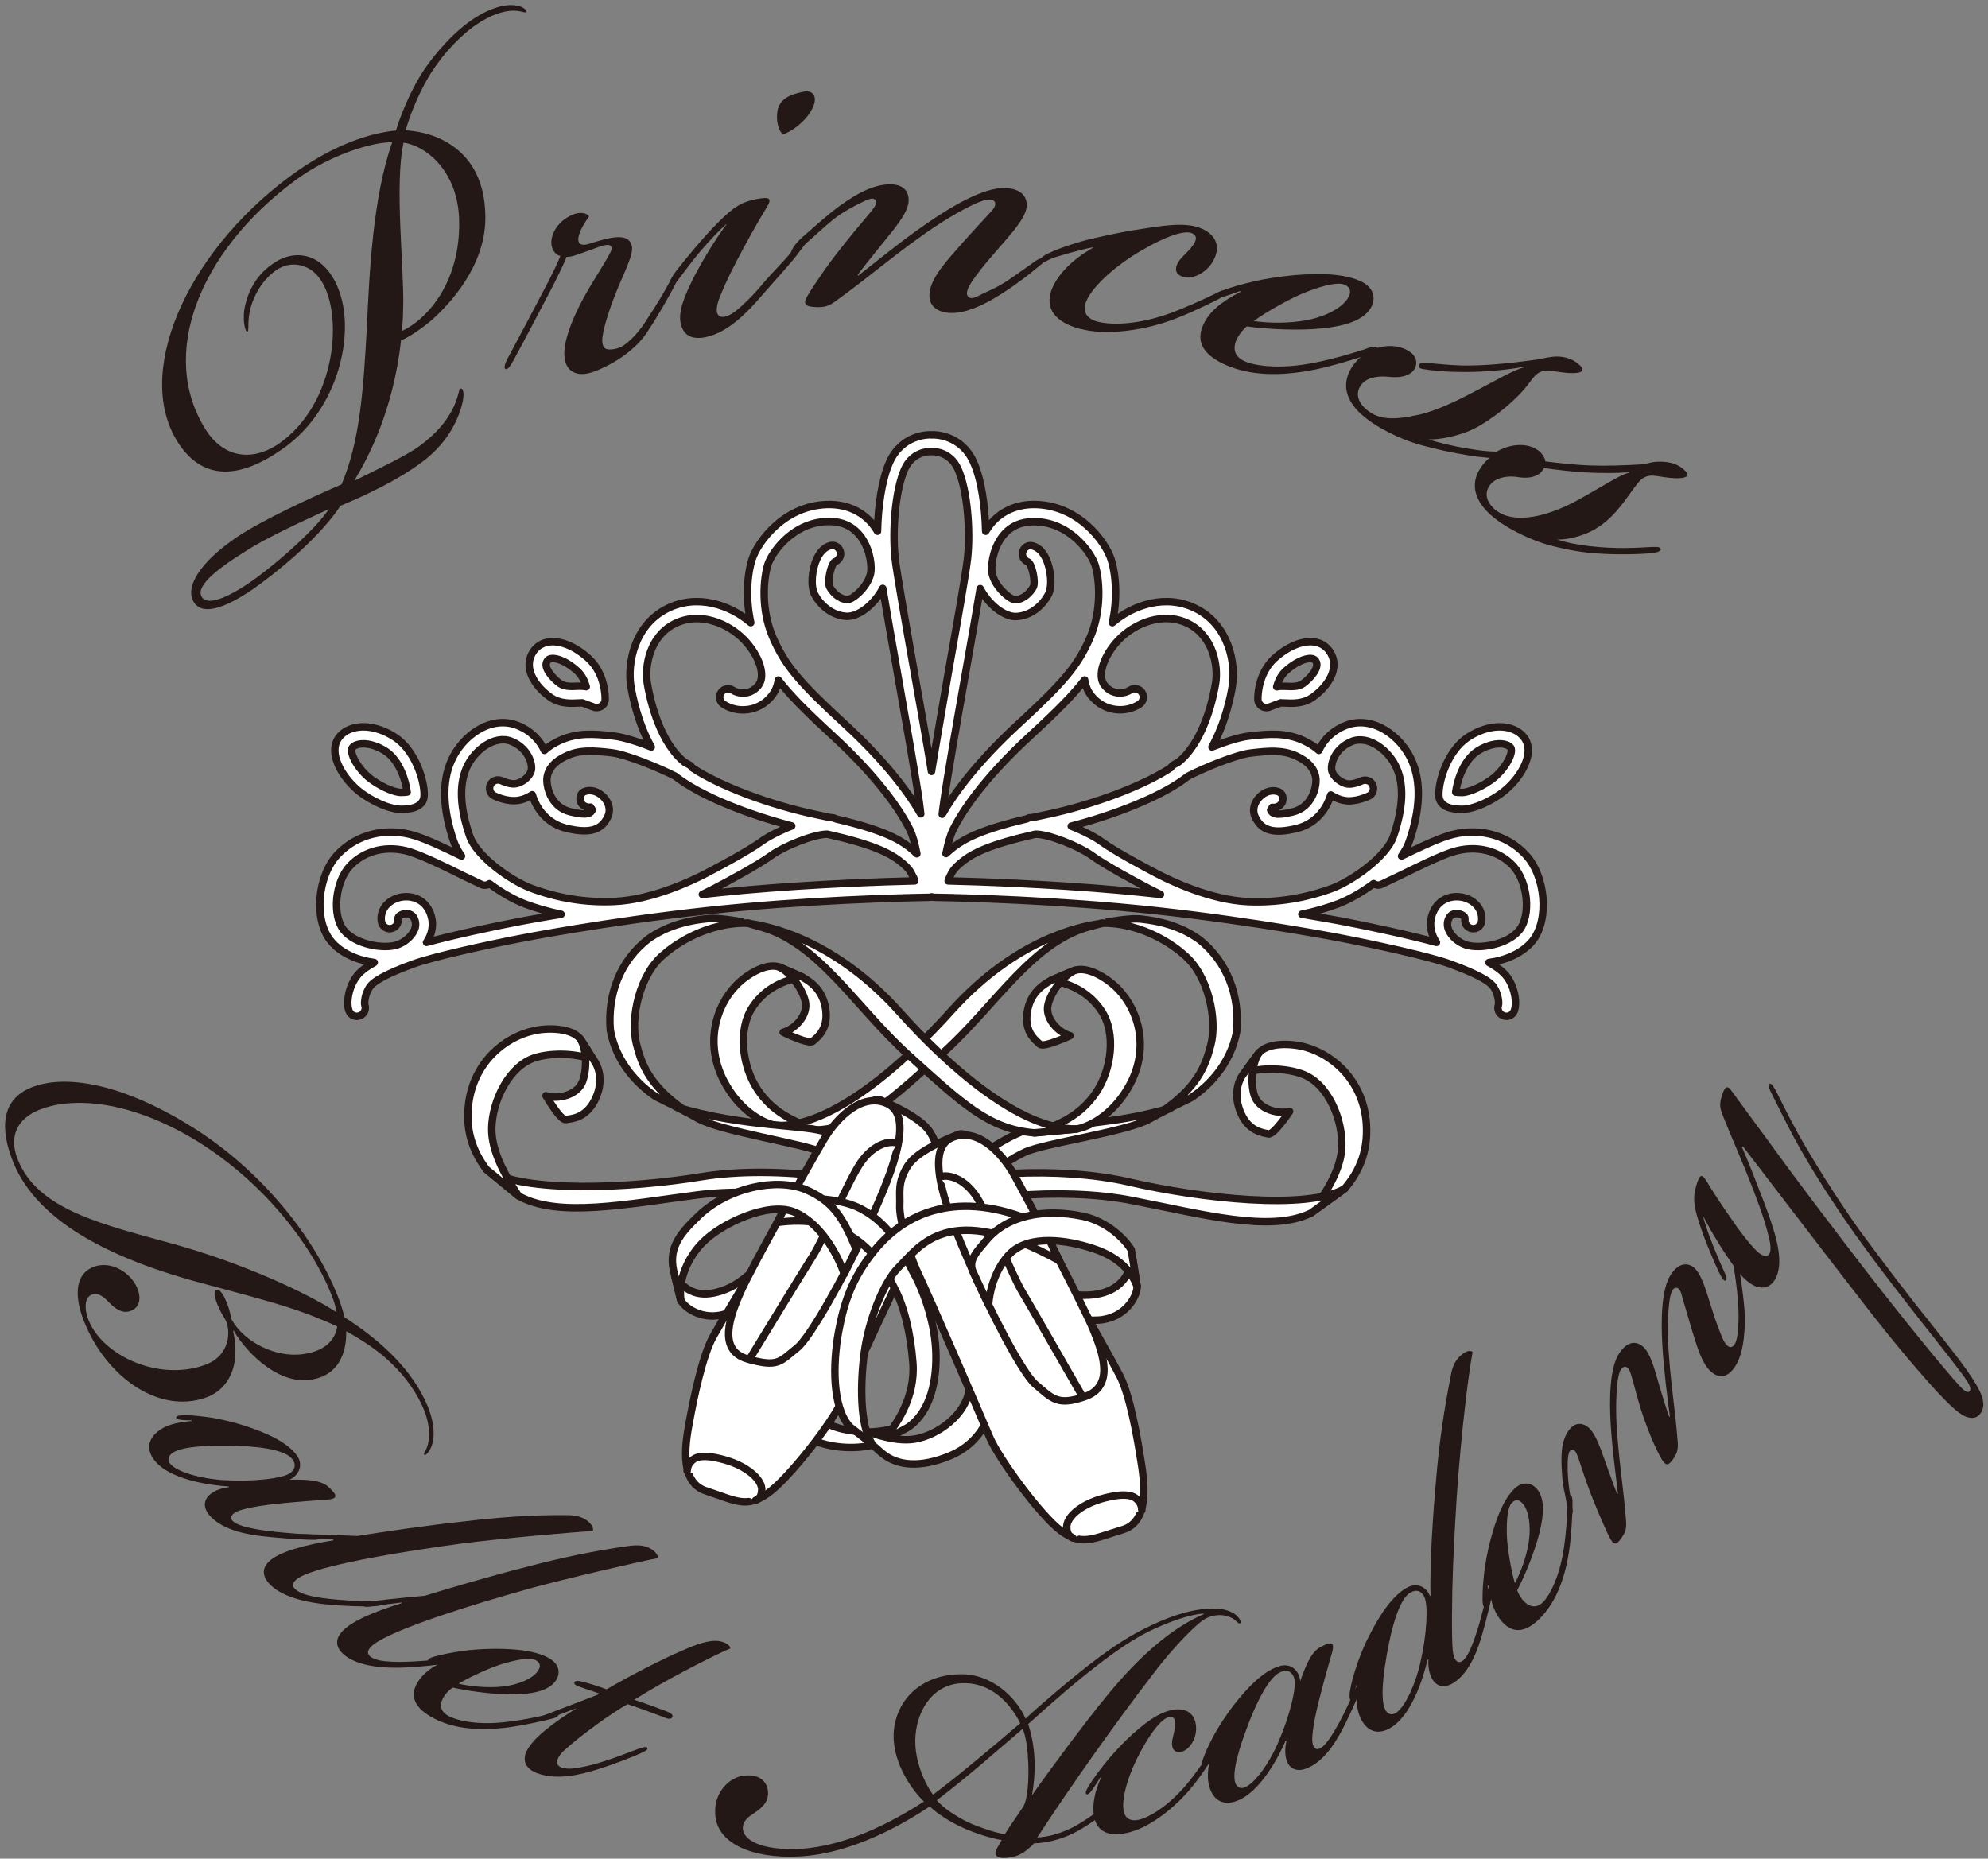 <?xml version="1.0" encoding="utf-8"?>
<!-- Generator: Adobe Illustrator 25.0.0, SVG Export Plug-In . SVG Version: 6.00 Build 0)  -->
<svg version="1.1" id="レイヤー_1" xmlns="http://www.w3.org/2000/svg" xmlns:xlink="http://www.w3.org/1999/xlink" x="0px"
	 y="0px" viewBox="0 0 200 187" style="enable-background:new 0 0 200 187;" xml:space="preserve">
<rect x="0" y="0" width="200" height="187" fill="#808080" stroke="none"/>
<style type="text/css">
	.st0{fill:#231815;}
	.st1{fill:#FFFFFF;stroke:#231815;stroke-width:0.75;stroke-linecap:round;stroke-linejoin:round;}
</style>
<g>
	<path class="st0" d="M27.8,27.17c-1.66,1.15-2.47,3.08-2.69,4.23c-0.23,1.25-0.02,1.91-0.24,1.98c-0.16,0.02-0.44-0.84-0.31-2.1
		c0.17-1.11,0.75-3.33,2.97-4.8c1.72-1.19,4.04-1.2,5.62,0.94c3.17,4.28,1.44,13.54-4.8,17.8c-4.13,2.89-7.77,3.18-10.27-0.44
		c-4.78-6.93,0.53-19.21,11.05-27.01c4.45-3.3,8.21-4.4,10.71-4.64c0.43-1.48,1.37-3.71,2.33-5.32c0.9-1.55,2.8-3.95,4.93-5.54
		c1.85-1.37,3.97-2.14,5.38-1.57c0.28,0.14,0.52,0.33,0.39,0.52c-0.12,0.08-0.2-0.04-0.61-0.09c-1.25-0.24-2.98,0.33-4.72,1.62
		c-1.73,1.29-3.47,3.29-4.59,5.28c-1.05,1.85-1.8,3.85-2.14,5.08c3.46,0.21,7.84,2.24,8.01,8.39c0.22,5.13-3.62,9.14-5.45,10.76
		c-0.94,0.79-2.37,1.77-3.02,1.97c-0.78,7.04-3.28,11.76-4.65,14.03l0.05,0.06c1.83-0.91,5.15-2.47,6.48-3.46
		c1.67-1.25,3.07-2.74,3.74-4.75c0.27-0.83,0.21-1.05,0.41-1.01c0.16-0.04,0.36,0.36,0.17,1.31c-0.48,2.14-1.78,4.36-4.09,6.08
		c-2.54,1.89-5.74,3.37-8.21,4.4c-1.72,2.62-4.99,5.58-8,7.81c-2.08,1.55-5.47,3.62-6.67,2c-1.12-1.51,0.51-4.14,4.28-6.68
		c2.57-1.72,7.65-4.06,10.5-5.28c1.82-4.31,2.19-9.24,2.55-15.88c0.25-5.47,0.61-13.08,2.55-18.55c-1.9-0.03-6.2,1.19-9.83,3.89
		c-9.53,7.08-13.75,17.46-8.91,25.07c1.54,2.43,4.23,3.4,7.25,1.43c5.95-4.05,6.66-13.37,4.17-16.71
		C31.08,26.53,29.23,26.2,27.8,27.17z M24.63,55.51c-3,1.86-5.05,3.57-4.29,4.61c0.82,1.1,3.94-0.85,5.49-2.01
		c2.95-2.19,6.12-5.16,7.25-6.89C30.76,52.3,26.79,54.08,24.63,55.51z M42.6,31.78c2.46-2.36,3.7-5.89,3.59-9.66
		c-0.12-4.75-3.17-7.41-5.59-7.77c-0.94,4.28,0.08,12.66-0.04,16.6c-0.02,1.18-0.08,1.94-0.14,2.35
		C40.96,33.08,41.81,32.54,42.6,31.78z"/>
	<path class="st0" d="M63.54,24.64c0.31,0.89-0.83,2.88-1.71,5.16c-0.68,1.77-1.09,3.2-1.2,4c-0.13,0.74,0.04,1.22,0.38,1.32
		c0.34,0.11,1.16,0.02,1.71-0.35c0.74-0.51,1.61-1.41,2.39-2.67c1.09-1.67,1.67-2.64,2.27-3.76c0.31-0.64,0.64-0.98,0.83-0.9
		c0.27,0.13-0.06,0.71-0.41,1.44c-0.56,1.03-1.49,2.73-2.74,4.61c-1.05,1.59-3.21,3.17-5.46,3.95c-1.42,0.49-2.43,0.01-2.72-1.03
		c-0.45-1.51,0.58-4.02,1.58-5.97c1.09-2.12,3.03-4.86,3.07-5.4c0.01-0.84-1.21-0.19-2.91,0.39c-0.68,0.25-1.22,0.44-1.61,0.41
		c-0.33,0.81-0.95,2.09-1.68,3.49c-0.77,1.49-3.14,5.97-3.65,6.89c-0.42,0.76-0.64,1-0.83,0.91c-0.18-0.09-0.1-0.5,0.37-1.35
		c0.56-1.03,2.79-5.23,3.61-6.81c0.64-1.21,1.22-2.41,1.55-3.21c-0.75-0.2-1.15-1.12-0.76-2.17c0.31-0.87,1.09-1.68,2.18-2.06
		c0.54-0.19,1.25-0.13,1.46,0.25c-0.36,0.51-0.56,0.81-0.82,1.36c-0.56,1.25-0.18,1.66,0.72,1.42c1.92-0.6,3.92-1.22,4.34,0.01
		L63.54,24.64z"/>
	<path class="st0" d="M70.52,25.21c-0.89,1.05-1.58,2.01-2.17,2.78c-0.47,0.61-0.61,0.8-0.85,0.7c-0.17-0.11-0.15-0.53,0.5-1.39
		c0.64-0.86,2.78-3.47,4.25-4.92c1.59-1.62,2.46-2.08,3.8-2.34c1.48-0.28,1.67-0.1,0.99,0.98c-1,1.65-1.87,3.22-2.94,5.26
		c-0.91,1.72-1.52,3.15-1.81,3.94c-0.27,0.86-0.25,1.36,0.09,1.59c0.4,0.22,1.01-0.04,1.65-0.53c0.63-0.49,1.69-1.5,2.7-2.72
		c1.26-1.49,2.38-2.48,3.31-3.76c0.53-0.69,0.88-0.99,1.13-0.82c0.25,0.18-0.51,1-0.68,1.25c-0.68,1.01-2.75,3.22-3.95,4.62
		c-1.2,1.4-3.26,3.63-5.59,4.08c-1.48,0.29-2.25-0.3-2.48-1.44c-0.18-0.91,0.14-1.92,0.54-2.88c0.99-2.46,3.19-5.9,4.13-7.09
		C72.7,22.81,71.42,24.15,70.52,25.21z M80.86,9.22c0.92-0.18,1.49,0.51,0.84,1.74c-0.63,1.29-2.24,2.41-2.95,2.55
		c-0.44-0.35-0.71-1.4-0.53-2.38c0.22-1.15,1.23-1.63,2.57-1.89L80.86,9.22z"/>
	<path class="st0" d="M93.51,29.53c0.12-1.58,1.76-3.32,3.18-4.94c1.12-1.26,2.24-2.45,3.13-3.43c0.3-0.35,0.46-0.77,0.11-1
		c-0.36-0.23-1.16,0.03-1.89,0.37c-1.32,0.61-3.37,1.77-5.73,3.5c-3.24,2.34-5.02,3.94-8.26,6.28c-0.66,0.49-1.1,0.61-1.89,0.59
		c-1.01-0.04-1.51-0.2-0.9-1.17c0.53-0.93,2.12-3.25,3.32-4.73c0.82-1.06,2.17-2.67,2.99-3.64c0.52-0.63,0.68-0.98,0.54-1.2
		c-0.21-0.3-0.64-0.17-1.08,0.04c-0.88,0.4-2.21,1.11-3.1,1.8c-0.96,0.77-2.11,1.86-3.15,2.76c-0.74,0.63-1,1.1-1.21,0.88
		c-0.13-0.22,0.3-1.05,1.19-1.81c0.89-0.77,2.39-2.15,3.71-3.11c1.99-1.45,3.69-2.22,5.2-2.17c1.36,0.04,1.77,0.85,1.74,1.64
		c-0.03,0.87-0.63,1.78-1.61,3.04c-1.12,1.41-2.69,3.3-3.52,4.43l0.07,0.07c1.77-1.38,4.21-3.4,6.79-5.18
		c2.58-1.79,5.81-3.7,7.96-3.63c1.51,0.04,2.35,0.79,2.17,2.01c-0.25,1.28-1.82,2.89-3.01,4.29c-1.19,1.33-2.1,2.53-2.47,3.09
		c-0.61,0.92-0.62,1.35-0.34,1.58c0.35,0.3,0.98-0.14,1.56-0.41c0.88-0.41,1.59-0.67,3.21-1.84c1.25-0.89,1.41-0.98,1.94-1.37
		c0.62-0.44,0.88-0.27,0.87-0.07c-0.01,0.2,0.05,0.13-0.66,0.71c-0.71,0.58-0.83,0.71-2.37,1.82c-1.47,1.03-4.18,2.84-6.4,2.76
		C94.25,31.42,93.4,30.75,93.51,29.53z"/>
	<path class="st0" d="M108.67,33.1c-2.57-0.7-3.54-2.08-2.89-3.91c0.52-1.36,1.68-2.61,3.14-3.62l1.12-0.7
		c-0.86,0.11-3.84,0.95-4.34,1.18c-0.51,0.24-1.1,0.62-1.2,0.44c-0.08-0.25,0.34-0.66,0.69-0.86c1.13-0.58,2.25-0.93,3.54-1.32
		c1.08-0.33,4.23-0.99,5.32-1.15c2.74-0.42,5.17-0.91,6.9-0.14c1.52,0.71,1.79,1.91,1.15,3.14c-0.63,1.25-2.1,1.97-3,1.72
		c-1.18-0.32-0.92-1.29-0.01-2.17c1.13-1.11,1.63-1.87,0.84-2.24c-0.73-0.34-2.61,0.27-5.1,1.74c-2.38,1.36-4.91,3.52-5.56,5.13
		c-0.42,1,0.05,1.72,1.16,2.03c0.9,0.24,3.44,0.49,7.06-0.77c1.57-0.55,3.7-1.53,5.08-2.2c0.51-0.23,0.74-0.25,0.84-0.07
		c0.08,0.25-0.27,0.45-0.8,0.75c-1.13,0.59-3.53,1.72-5,2.22c-2.88,1.01-6.51,1.44-8.86,0.8L108.67,33.1z"/>
	<path class="st0" d="M132.35,36.47c1.62-0.32,3.65-0.88,5.38-1.48c0.54-0.16,0.77-0.15,0.84,0.04c0.05,0.25-0.36,0.48-0.9,0.64
		c-1.19,0.43-4.04,1.26-5.57,1.55c-3.56,0.69-6.38,0.51-8.64-0.44c-2.45-1.03-3.19-2.43-2.39-4.14c0.62-1.29,1.72-2.24,3.72-3.27
		l-0.04-0.09c-0.28,0.11-1.29,0.47-1.83,0.63c-0.45,0.13-0.67,0.11-0.75-0.08c-0.05-0.25,0.33-0.41,0.7-0.56
		c1.2-0.44,1.99-0.65,3.29-0.96c0.96-0.23,2.55-0.49,4.09-0.63c2.34-0.18,4.69-0.2,6.49,0.55l0.06,0.03c1.46,0.62,1.6,1.77,1.17,2.6
		c-0.86,1.67-3.54,2.1-5.94,2.26c-2.32,0.12-4.9-0.04-6.6-0.28c-0.49,0.42-0.87,0.96-1.04,1.36c-0.42,0.99-0.12,1.75,0.88,2.17
		C126.14,36.75,128.6,37.24,132.35,36.47z M131.49,32.21c2.13-0.42,3.71-1.4,4.16-2.31c0.32-0.56,0.2-1.01-0.4-1.26
		c-0.6-0.25-1.87-0.01-3.73,0.7c-1.48,0.55-4.03,1.97-5.39,2.96C127.61,32.52,129.71,32.55,131.49,32.21z"/>
	<path class="st0" d="M156.01,54.89c-1.38-0.34-3.86-1.36-5.57-2.69c-2.89-2.25-2.41-4.52-0.61-6.13c-0.68-0.06-1.35-0.13-2.08-0.25
		c-1.94-0.32-3.26-0.63-4.69-1.01c-1.37-0.34-3.87-1.36-5.57-2.68l-0.06-0.05c-2.95-2.29-2.17-4.6-0.7-6.01
		c1.46-1.41,3.84-1.66,5.2-0.6c0.79,0.62,0.65,1.51,0.09,1.99c-0.51,0.42-1.26,0.57-2.35,0.45c-0.68-0.07-1.96-0.06-2.63,0.69
		c-0.76,0.87-0.48,1.91,0.55,2.7c1.14,0.89,2.48,1.02,5.13,0.43c3.74-0.82,8.93-4.45,10.63-4.77l0.04-0.06
		c-2.11,0.37-4.44,0.56-6.6,0.52c-1.18,0-2.63-0.13-3.36-0.25c-0.42-0.05-0.73-0.11-0.71-0.37c0.02-0.26,0.42-0.32,0.68-0.3
		c1.03,0.08,2.28,0.23,3.62,0.27c2.06,0.05,4.7-0.18,7.87-0.63c0.35-0.1,1.2-0.26,1.66-0.27c1.02-0.02,1.74,0.35,2.13,0.66
		c1.31,1.01-0.12,1.09-1.21,0.97c-0.77-0.06-1.52-0.27-2.03-0.21c-0.81,0.11-1.11,0.61-1.59,1.23c-1.18,1.64-3.69,3.69-5.62,4.65
		c-1.45,0.7-3.5,1.1-4.54,1.03c0.86,0.3,2.71,0.74,4.02,0.94c1.05,0.18,2.04,0.3,2.86,0.3c1.34-0.78,3.11-0.96,4.25-0.07
		c0.34,0.27,0.66,0.79,0.64,1.05c1.41,0.18,3.18,0.37,4.51,0.41c1.6,0.06,3.28,0,5.47-0.12c0.49-0.17,1.04-0.28,1.66-0.26
		c1.08,0.01,1.74,0.35,2.13,0.65c1.31,1.01-0.12,1.1-1.21,0.98c-0.77-0.06-1.52-0.27-2.03-0.22c-0.8,0.11-1.11,0.61-1.59,1.23
		c-1.18,1.63-2.21,3.2-4.13,4.26c-0.96,0.53-2.59,1-3.63,0.92c0.86,0.3,2.12,0.56,3.48,0.7c2.34,0.26,4.33,0.17,5.96,0.07
		c0.46-0.01,0.97-0.07,1,0.23c0.03,0.2-0.46,0.37-1.33,0.42c-0.96,0.07-2.75,0.13-4.66,0.02C159.18,55.62,157.44,55.27,156.01,54.89
		z M150.6,51.41c1.08,0.84,3.21,1.03,6.13-0.15c2.3-0.85,5.97-3.46,7.17-3.71l0.04-0.06c-1.01,0.13-3.01,0.12-4.4,0.04
		c-1.23-0.05-3.48-0.33-4.21-0.44c0,0-0.16,0.32-0.39,0.51c-0.51,0.42-1.26,0.57-2.31,0.39c-0.73-0.11-1.95-0.06-2.63,0.69
		c-0.77,0.87-0.48,1.91,0.54,2.7L150.6,51.41z"/>
</g>
<g>
	<path class="st0" d="M9.38,127.48c1.76-0.7,3.79,0.53,4.45,2.17c0.38,0.94,0.24,1.88-0.64,2.23s-1.63-0.24-2.17-0.79
		c-0.44-0.46-0.98-1.01-1.63-0.88c-1,0.21-0.88,1.63-0.48,2.62c1.44,3.57,6.99,6.13,11.59,4.54c2.76-0.92,2.71-3.58,2.18-4.58
		c-0.37-0.62-0.56-0.93-0.8-1.53c-0.29-0.71-0.44-1.41-0.09-1.49c0.4-0.1,0.82,0.76,1.03,1.31c0.29,0.72,0.36,1.2,0.5,1.72
		c1.27,2.23,4.41,3.84,7.19,3.44c1.94-0.27,3.16-1.2,3.42-2.78c-0.62-0.27-1.18-0.55-1.77-0.76c-2.85-1.22-6.26-2.09-11.2-3.42
		c-8.9-2.31-17.08-5.99-19.64-12.37c-1.36-3.4-1.18-6.29,1.84-7.5c3.19-1.29,8.83-0.61,16.23,4.02c7.08,4.45,12.27,11.18,14.56,16.9
		c0.31,0.77,0.54,1.5,0.7,2.2c2.15,1.38,3.86,2.79,5.09,4.09c1.3,1.33,2.59,3.12,3.33,4.98c0.71,1.77,0.75,3.48,0.06,4.45
		c-0.21,0.28-0.35,0.4-0.45,0.31c-0.1-0.08,0.04-0.21,0.14-0.44c0.47-0.89,0.5-2.43-0.17-4.08c-0.64-1.59-1.85-3.34-3.28-4.68
		c-1.06-1.05-2.66-2.19-4.54-3.22c0.04,2.34-0.87,4.36-3.3,4.83c-3.22,0.72-6.58-2.41-8.02-4.89l-0.06,0.02
		c0.8,3.58-0.49,5.94-2.78,6.73c-4.71,1.64-9.96-2.07-12.19-7.62C7.63,130.92,7.29,128.32,9.38,127.48z M1.79,116.67
		c2.03,5.07,8.47,6.5,15.73,8.51c6.11,1.7,11.63,4.15,14.75,5.9c0.56,0.29,1.09,0.65,1.59,0.95c-0.08-0.53-0.27-1.16-0.54-1.82
		c-2.12-5.28-7.15-11.62-13.94-15.67c-7.02-4.14-12.54-4.04-15.4-2.89C1.84,112.5,0.81,114.25,1.79,116.67z"/>
	<path class="st0" d="M33.1,149.66c0.93,0.84,0.8,1.13-0.12,1.22c-1.17,0.08-3.14,0.21-5.11,0.42c-1.21,0.13-2.47,0.3-3.52,0.6
		c-0.79,0.21-1.13,0.55-1.09,0.84c0.04,0.38,0.63,0.63,1.13,0.79c0.63,0.21,1.97,0.46,3.19,0.58c1.59,0.16,2.85,0.25,3.73,0.29
		c0.46,0.04,0.88,0.04,0.88,0.29c0,0.25-0.42,0.25-1.29,0.22c-1.05-0.04-2.93-0.17-4.36-0.33c-1.51-0.17-3.89-0.54-5.28-1.92
		c-0.8-0.8-0.8-1.55-0.34-2.09c0.42-0.51,1.26-0.85,2.09-0.93v-0.08c-2.05-0.13-5.36-0.67-7.04-2.17c-0.96-0.88-1.55-2.22-0.05-3.4
		c0.71-0.55,1.72-0.89,3.35-1.01v-0.08c-0.25,0-0.59,0.01-1.05-0.04c-0.29-0.04-0.5-0.08-0.5-0.25c0.04-0.21,0.5-0.25,1.38-0.21
		c0.25,0,1.55,0.13,2.27,0.25c0.72,0.12,1.89,0.37,3.1,0.75c2.48,0.79,4.45,1.75,5.37,3c0.72,0.96,0.25,2.02-0.7,2.48
		C31.18,148.83,32.44,148.99,33.1,149.66z M22.75,145.45c-3.39-0.04-5.19,0.34-5.65,0.97c-0.25,0.34-0.17,0.68,0.13,0.97
		c0.79,0.79,3.31,1.46,5.49,1.54c2.51,0.16,5.82-0.14,6.54-0.77c0.58-0.51,0.46-1.05,0-1.51C28.41,145.82,25.77,145.45,22.75,145.45
		z"/>
	<path class="st0" d="M33.52,154.89c-1.17-0.04-2.39-0.03-3.27-0.04c-0.46-0.02-0.63-0.1-0.6-0.31c0.08-0.17,0.33-0.18,0.58-0.19
		c0.34-0.01,3.32,0.08,5.71,0.19c2.46-0.39,7.04-1.08,10.88-1.48c3.09-0.38,6.64-0.65,10.17-0.62c0.96,0,1.68,0.18,2.25,0.7
		c0.43,0.4,0.49,0.77,0.37,0.91c-1.59,0.06-9.32,0.75-13.16,1.25c-6.17,0.83-13.04,1.99-15.8,3.14c-0.41,0.19-1.23,0.56-1.17,1.1
		c0.11,0.5,1,0.84,1.59,0.98c0.84,0.22,1.86,0.34,2.91,0.43c1.35,0.11,2.35,0.16,3.4,0.16c0.34-0.02,0.96,0,0.98,0.25
		c0.01,0.17-0.28,0.23-0.79,0.25c-1.01,0.04-2.98-0.01-4.75-0.19c-1.47-0.15-4.09-0.55-5.52-1.87c-0.87-0.8-1.03-1.68-0.26-2.42
		c1.01-1.01,3.66-1.7,6.5-2.15L33.52,154.89z"/>
	<path class="st0" d="M40.41,161.23c-1.17,0.13-2.37,0.3-3.25,0.42c-0.46,0.04-0.64-0.01-0.64-0.23c0.05-0.18,0.3-0.23,0.55-0.27
		c0.33-0.06,3.29-0.39,5.68-0.6c2.38-0.74,6.82-2.05,10.57-2.99c3.01-0.79,6.49-1.55,9.98-2.02c0.96-0.13,1.7-0.05,2.33,0.39
		c0.49,0.34,0.6,0.7,0.5,0.85c-1.57,0.28-9.13,2.03-12.86,3.05c-6,1.68-12.64,3.78-15.22,5.31c-0.39,0.24-1.15,0.72-1.01,1.25
		c0.17,0.49,1.11,0.7,1.71,0.75c0.87,0.1,1.89,0.08,2.94,0.02c1.35-0.07,2.35-0.17,3.39-0.32c0.33-0.06,0.96-0.13,1,0.12
		c0.03,0.16-0.25,0.26-0.75,0.34c-0.99,0.18-2.95,0.41-4.73,0.48c-1.48,0.05-4.12,0.02-5.73-1.09c-0.97-0.68-1.26-1.52-0.6-2.36
		c0.86-1.15,3.4-2.19,6.14-3.03L40.41,161.23z"/>
	<path class="st0" d="M50.96,173.25c1.36-0.15,3.06-0.47,4.52-0.84c0.45-0.1,0.63-0.06,0.69,0.09c0.02,0.21-0.33,0.37-0.78,0.46
		c-1.01,0.27-3.4,0.76-4.68,0.89c-2.98,0.32-5.28-0.02-7.06-0.96c-1.94-1.01-2.45-2.22-1.68-3.56c0.6-1.02,1.57-1.72,3.27-2.43
		l-0.02-0.08c-0.24,0.07-1.1,0.3-1.55,0.39c-0.37,0.08-0.56,0.04-0.61-0.12c-0.02-0.21,0.3-0.31,0.62-0.41
		c1.01-0.27,1.68-0.39,2.77-0.56c0.79-0.12,2.12-0.23,3.4-0.23c1.93,0.01,3.86,0.15,5.28,0.89l0.05,0.03
		c1.15,0.61,1.19,1.55,0.78,2.22c-0.82,1.31-3.05,1.48-5.04,1.44c-1.91-0.06-4.02-0.37-5.39-0.68c-0.43,0.31-0.78,0.72-0.95,1.04
		c-0.42,0.79-0.21,1.43,0.57,1.84C45.85,173.05,47.83,173.62,50.96,173.25z M50.55,169.69c1.78-0.2,3.14-0.89,3.58-1.6
		c0.3-0.44,0.23-0.82-0.25-1.06c-0.47-0.25-1.53-0.13-3.11,0.31c-1.25,0.35-3.45,1.34-4.63,2.06
		C47.34,169.68,49.06,169.85,50.55,169.69z"/>
	<path class="st0" d="M55.08,172.99c-0.52,0.19-0.7,0.18-0.77,0.03c-0.07-0.15,0.12-0.33,0.64-0.52c2-0.76,4-1.53,5.41-2.08
		c-0.72-0.27-1.35-0.44-2.02-0.7c-0.39-0.14-0.67-0.25-0.51-0.51c0.14-0.2,0.72-0.04,1.62,0.23c0.74,0.22,1.35,0.44,1.57,0.53
		c2.51-1.46,5.66-3.06,7.39-3.8c1.38-0.62,3.19-1.39,4.35-0.95c0.55,0.2,0.71,0.46,0.71,0.64c-0.9,0.36-2.92,1.37-4.74,2.34
		c-1.82,0.96-3.28,1.8-4.93,2.82c1.29,0.42,2.29,0.8,3.18,1.13c0.45,0.18,0.81,0.37,0.65,0.63c-0.18,0.32-0.66,0.07-1.1-0.1
		c-1.22-0.46-2.1-0.79-3.4-1.22c-1.61,0.91-4.57,3.03-6.3,4.59c-0.56,0.48-1.02,1.2-0.66,1.58c0.27,0.3,0.94,0.36,1.47,0.3
		c0.79-0.08,1.97-0.34,3.12-0.72c1.29-0.4,2.57-0.94,3.44-1.24c0.36-0.12,0.82-0.32,0.92-0.1c0.07,0.15-0.11,0.27-0.63,0.52
		c-0.84,0.38-3,1.22-4.5,1.67c-1.29,0.39-3.85,1.14-5.96,0.34c-1.27-0.48-1.44-1.37-1.07-2.17c0.63-1.35,2.66-2.86,5.06-4.37
		C56.87,172.28,55.98,172.63,55.08,172.99z"/>
	<path class="st0" d="M71.94,182.14c0.07-2.07,1.65-3.5,3.19-3.51c1.36-0.08,2.17,0.72,2.14,1.84c-0.03,0.89-0.58,1.4-1.43,1.97
		c-0.61,0.39-1.09,0.8-1.11,1.45c-0.04,1.24,1.88,2.31,5.74,2.13c4.63-0.27,9.15-2.62,12.48-4.76c-1.1-1.05-3.14-3.78-3.05-6.8
		c0.17-3.55,2.98-6.19,7.24-6c3.2,0.23,5.37,2.84,6.03,4.46c0.79-0.75,2.13-1.89,2.86-2.52c3.23-2.74,6.08-5.02,9.1-6.53
		c2.29-1.17,4.87-2.1,7.18-2.03c1.12,0.04,1.76,0.42,2.05,0.66c0.34,0.3,0.57,0.72,0.39,0.84c-0.12,0.06-0.24-0.13-0.64-0.44
		c-0.23-0.18-0.82-0.38-1.29-0.4c-0.65-0.01-1.31,0.14-1.91,0.6c-1.34,1.02-3.55,3.5-4.97,5.41c-3.83,4.99-8.05,10.95-11.59,16.36
		c0.94-0.03,2.14-0.34,3.34-0.9c1.27-0.61,2.84-1.75,3.82-2.61c0.31-0.28,0.48-0.28,0.6-0.16c0.11,0.12-0.07,0.36-0.5,0.76
		c-0.85,0.74-2.25,1.83-3.75,2.55c-1.27,0.61-2.7,0.93-3.82,0.95c-0.86,0.87-1.46,1.26-2.36,1.41c-1.73,0.3-1.65-0.46-1.4-0.87
		c0.19-0.35,0.38-0.64,0.5-0.87c-1.06-0.15-2.83-0.74-3.81-1.19c-1.29-0.57-2.69-1.45-3.43-2.19c-2.3,1.53-7.68,4.8-13.26,5.04
		c-4.63,0.21-8.43-1.33-8.33-4.59V182.14z M97.12,169.35c-3.08-0.09-4.82,2.52-5.02,5.3c-0.2,2.48,1.03,4.95,1.77,5.92
		c1.28-0.97,2.8-2.17,4.44-3.54c1.46-1.2,2.93-2.46,4.33-3.65c-1.12-2.24-3.02-3.95-5.44-4.03H97.12z M97.28,183.29
		c0.93,0.44,2.75,1.1,3.81,1.25c0.5-0.82,1.61-2.38,1.87-2.79c0.44-0.82,0.55-2.7,0.49-4.37c-0.07-1.42-0.22-2.55-0.55-3.45
		c-1.46,1.26-2.92,2.51-4.27,3.66c-1.64,1.38-3.04,2.51-4.38,3.54C94.88,181.91,96.17,182.73,97.28,183.29z M111.3,170.69
		c3.76-4.63,7.03-7.08,9.8-8.29l0-0.06c-1.37,0.08-3.58,0.84-5.69,1.89c-2.84,1.46-5.75,3.86-8.13,5.85
		c-1.47,1.26-2.62,2.29-3.84,3.38c0.27,0.84,0.59,2.03,0.65,3.88c0.02,1.07-0.07,2.25-0.28,3.31
		C105.25,178.56,109.15,173.29,111.3,170.69z"/>
	<path class="st0" d="M113.75,184.32c-2.11,0.59-3.38,0.03-3.69-1.55c-0.2-1.17,0.08-2.55,0.69-3.88l-0.07-0.04
		c-0.12,0.22-0.46,0.75-0.73,1.13c-0.26,0.38-0.5,0.63-0.65,0.55c-0.16-0.14,0-0.44,0.17-0.73c0.55-0.89,0.95-1.43,1.63-2.3
		c0.5-0.63,1.44-1.7,2.26-2.48c1.65-1.58,3.27-2.83,4.82-3.02c1.37-0.14,2.07,0.58,2.15,1.74c0.08,1.15-0.65,2.27-1.39,2.48
		c-0.97,0.27-1.2-0.53-0.92-1.53c0.32-1.26,0.35-2-0.36-1.93c-0.66,0.06-1.73,1.29-2.86,3.38c-1.11,1.98-1.98,4.56-1.77,5.97
		c0.12,0.89,0.77,1.2,1.68,0.95c0.75-0.21,2.65-1.12,4.67-3.53c0.88-1.04,1.97-2.65,2.66-3.69c0.27-0.39,0.42-0.49,0.57-0.41
		c0.16,0.14-0.01,0.43-0.25,0.87c-0.55,0.89-1.76,2.71-2.6,3.68c-1.61,1.93-3.99,3.77-5.93,4.31L113.75,184.32z"/>
	<path class="st0" d="M132.93,165.67c1.1-0.58,1.33-0.36,1.1,0.53c-0.32,1.13-0.88,3.02-1.35,4.95c-0.3,1.19-0.57,2.42-0.65,3.5
		c-0.07,0.82,0.12,1.25,0.41,1.32c0.37,0.08,0.81-0.37,1.13-0.79c0.41-0.52,1.11-1.7,1.64-2.79c0.7-1.44,1.21-2.6,1.56-3.4
		c0.19-0.42,0.34-0.82,0.57-0.73c0.24,0.09,0.1,0.48-0.25,1.29c-0.39,0.97-1.16,2.69-1.8,3.98c-0.68,1.36-1.85,3.48-3.62,4.3
		c-1.02,0.48-1.73,0.23-2.09-0.39c-0.32-0.57-0.36-1.47-0.15-2.29l-0.08-0.03c-0.82,1.89-2.47,4.81-4.46,5.87
		c-1.15,0.6-2.61,0.69-3.2-1.13c-0.27-0.86-0.24-1.91,0.2-3.5l-0.08-0.02c-0.09,0.23-0.2,0.55-0.4,0.96
		c-0.14,0.26-0.25,0.44-0.41,0.39c-0.18-0.11-0.06-0.56,0.28-1.36c0.08-0.24,0.65-1.41,1.01-2.04c0.36-0.63,1-1.65,1.77-2.66
		c1.59-2.05,3.17-3.57,4.67-4c1.15-0.34,1.97,0.45,2.08,1.51C131.48,167.19,132.07,166.07,132.93,165.67z M125.41,173.94
		c-1.2,3.17-1.46,5-1.03,5.65c0.23,0.34,0.57,0.39,0.94,0.2c1.02-0.47,2.51-2.6,3.33-4.62c1.02-2.31,1.88-5.52,1.53-6.39
		c-0.27-0.72-0.83-0.8-1.42-0.52C127.7,168.76,126.44,171.11,125.41,173.94z"/>
	<path class="st0" d="M141.62,159.7c1.02-0.51,1.91,0.02,2.24,0.89l0.05-0.04c-0.06-3.24,0.19-7.58,0.61-12.18
		c0.27-3.18,0.77-6.67,1.46-10.08c0.15-0.91,0.52-1.6,1.2-2.09c0.48-0.34,0.78-0.34,0.97-0.18c-0.41,2.19-0.92,6.56-1.22,9.91
		c-0.28,2.97-0.51,6.12-0.75,11.68c-0.12,3-0.15,7.32-0.03,8.41c0.07,0.82,0.35,1.2,0.65,1.21c0.38,0.01,0.73-0.52,0.97-0.98
		c0.31-0.58,0.77-1.87,1.1-3.05c0.42-1.55,0.71-2.77,0.9-3.63c0.11-0.45,0.18-0.87,0.43-0.82c0.25,0.04,0.18,0.46-0.01,1.32
		c-0.21,1.03-0.64,2.87-1.04,4.24c-0.41,1.46-1.17,3.76-2.76,4.9c-0.91,0.65-1.65,0.53-2.12-0.01c-0.43-0.5-0.62-1.39-0.57-2.22
		l-0.08-0.01c-0.46,2-1.54,5.18-3.3,6.58c-1.02,0.81-2.44,1.17-3.36-0.51c-0.42-0.79-0.59-1.84-0.45-3.48l-0.08-0.01
		c-0.04,0.25-0.1,0.58-0.21,1.03c-0.09,0.28-0.16,0.48-0.33,0.46c-0.2-0.08-0.14-0.71,0.05-1.56c0.04-0.25,0.35-1.35,0.59-2.03
		c0.24-0.68,0.63-1.77,1.25-2.94C138.83,162.42,140.13,160.48,141.62,159.7z M139.51,166.53c-0.6,3.34-0.52,5.18,0.02,5.73
		c0.29,0.3,0.64,0.27,0.97,0.04c0.91-0.65,1.98-3.03,2.42-5.16c0.58-2.45,0.83-5.76,0.32-6.57c-0.4-0.66-0.95-0.63-1.49-0.24
		C140.81,161.01,140.01,163.56,139.51,166.53z"/>
	<path class="st0" d="M157.35,155.64c0.2-1.35,0.33-3.07,0.34-4.59c0.02-0.46,0.09-0.63,0.26-0.64c0.21,0.04,0.27,0.41,0.25,0.87
		c0.01,1.05-0.14,3.49-0.34,4.75c-0.45,2.96-1.37,5.09-2.73,6.58c-1.48,1.61-2.78,1.8-3.87,0.72c-0.83-0.84-1.26-1.96-1.51-3.79
		h-0.08c0.01,0.25,0.01,1.13-0.01,1.6c-0.02,0.38-0.1,0.55-0.27,0.56c-0.21-0.04-0.23-0.37-0.24-0.7c-0.01-1.05,0.05-1.72,0.17-2.81
		c0.09-0.8,0.32-2.12,0.65-3.34c0.51-1.87,1.14-3.7,2.21-4.88l0.04-0.04c0.88-0.96,1.81-0.75,2.34-0.19
		c1.06,1.13,0.66,3.33,0.11,5.23c-0.55,1.84-1.38,3.8-2.04,5.04c0.19,0.49,0.5,0.94,0.76,1.18c0.66,0.6,1.33,0.57,1.93-0.08
		C155.85,160.53,156.9,158.77,157.35,155.64z M153.8,155.13c0.26-1.77-0.06-3.27-0.63-3.87c-0.35-0.41-0.73-0.43-1.09-0.04
		c-0.36,0.39-0.52,1.45-0.49,3.08c0.02,1.3,0.42,3.67,0.81,4.99C152.98,158.23,153.58,156.61,153.8,155.13z"/>
	<path class="st0" d="M157.74,144.03c0.62-0.94,1.36-0.89,1.9-0.53c0.59,0.39,0.98,1.21,1.45,2.43c0.51,1.4,1.16,3.31,1.6,4.38
		l0.08-0.02c-0.21-1.84-0.57-4.42-0.73-7c-0.15-2.57-0.1-5.66,0.84-7.1c0.81-1.25,1.73-1.35,2.48-0.64c0.7,0.66,1.12,2.29,1.55,3.78
		c0.44,1.48,0.71,2.37,1.01,3.21l0.08-0.02c-0.24-1.79-0.61-4.58-0.76-7.15c-0.15-2.58-0.11-5.67,0.86-7.15
		c0.72-1.09,1.62-1.27,2.35-0.66c0.8,0.73,1.25,2.53,1.72,3.97c0.42,1.41,0.85,2.48,1.1,3.07c0.34,0.78,0.68,1.01,0.96,0.91
		c0.36-0.12,0.51-0.79,0.58-1.32c0.09-0.79,0.15-1.74,0.03-3.38c-0.09-1.27-0.34-2.84-0.48-3.71c-0.05-0.46-0.11-0.79,0.13-0.84
		c0.17-0.03,0.27,0.25,0.38,0.82c0.15,0.74,0.51,3.1,0.63,4.66c0.09,1.48,0.06,4.22-0.94,5.75c-0.65,0.99-1.45,1.25-2.26,0.65
		c-1.11-0.8-1.61-2.84-2.1-4.36c-0.4-1.33-0.74-2.54-1.07-3.67c-0.11-0.36-0.35-0.65-0.66-0.51c-0.31,0.15-0.47,0.83-0.54,1.49
		c-0.14,1.18-0.21,3.12-0.01,5.52c0.25,3.29,0.61,5.22,0.87,8.51c0.05,0.68-0.07,1.09-0.4,1.58c-0.52,0.79-0.77,0.84-1.21,0.13
		c-0.71-1.18-1.64-3.55-2.14-5.16c-0.48-1.52-0.79-3-1.06-3.67c-0.12-0.36-0.43-0.63-0.73-0.41c-0.3,0.23-0.41,0.72-0.52,1.44
		c-0.14,1.18-0.22,3.26-0.01,5.52c0.25,3.29,0.62,5.22,0.87,8.51c0.05,0.68-0.04,1.04-0.4,1.58c-0.46,0.7-0.78,0.98-1.22,0.12
		c-0.42-0.77-1.33-2.93-1.89-4.35c-0.56-1.43-0.94-2.67-1.28-3.67c-0.22-0.64-0.4-0.9-0.61-0.89c-0.3,0.01-0.39,0.38-0.44,0.77
		c-0.09,0.79-0.03,1.89,0.07,2.81c0.12,1.01,0.12,0.71,0.31,1.83c0.12,0.79,0.14,1.08-0.1,1.13c-0.21,0-0.3-0.41-0.46-1.36
		c-0.15-0.95-0.31-1.19-0.41-2.53C157,146.45,157.06,145.07,157.74,144.03z"/>
	<path class="st0" d="M175.25,115.42c0.63,1.42,1.57,3.86,2.27,5.68c1.07,2.85,1.83,5.3,1.32,7c-0.36,1.2-1.18,1.69-2.19,1.33
		c-0.61-0.24-1.3-0.82-1.97-1.7c-1.23-1.67-2.4-3.56-3.34-5.38c0.05,0.44,0.59,1.96,1.02,3.02c0.43,1.06,0.72,1.76,1.06,2.48
		c0.26,0.57,0.36,0.85,0.2,0.99c-0.14,0.08-0.34-0.11-0.72-0.9c-0.38-0.79-1.48-3.34-1.98-4.98c-0.58-1.77-0.59-2.58-0.27-3.67
		c0.35-1.19,0.56-1.25,1.1-0.35c0.57,0.98,1.56,2.45,2.64,4c0.9,1.32,1.9,2.54,2.44,3.01c0.39,0.37,0.79,0.48,1.01,0.36
		c0.3-0.15,0.33-0.7,0.22-1.35c-0.31-1.46-0.79-2.96-1.63-5.13c-1.29-3.35-2.23-5.36-3.11-7.6c-0.21-0.56-0.39-0.98-0.14-1.84
		c0.29-0.96,0.53-1.39,1.09-0.54c0.92,1.27,2.24,3.07,3.43,4.67c0.96,1.34,3.24,4.48,7.83,10.48c5.33,7.02,10.42,13.18,11.55,14.37
		c0.6,0.68,0.89,0.76,1.05,0.63c0.16-0.13,0.13-0.45-0.2-0.99c-0.45-0.75-2.7-3.58-4.5-5.85c-1.43-1.85-3.91-4.94-6.84-9.02
		c-2.26-3.21-4.42-6.56-6.13-9.73c-0.6-1.11-1.8-3.51-2.26-4.45c-0.12-0.23-0.39-0.79-0.16-0.92c0.2-0.06,0.4,0.31,0.72,0.9
		c0.46,0.94,1.24,2.48,2.2,4.24c1.58,2.81,3.89,6.47,6.11,9.6c2.73,3.71,5.27,7.01,7.3,9.53c2.02,2.58,3.93,4.88,4.81,6.68
		c0.3,0.65,0.47,1.32,0.25,1.87c-0.24,0.61-0.72,0.96-1.52,0.72c-0.96-0.29-2.42-1.84-4.13-3.77c-2.63-3-4.48-5.28-8.85-10.97
		c-2.94-3.84-5.93-7.7-9.58-12.49L175.25,115.42z"/>
</g>
<g>
	<path class="st1" d="M67.88,128.35c1.27,1.94,2.95,2.24,5.14,1.37c1.94-0.77,3.92-2.88,4.07-3.86c0.08-0.58-0.3,2.53-0.3,2.53
		c-0.04,0.97-0.85,2.52-3.29,3.61c-2.44,1.09-4.54-0.27-5.03-1.2L67.88,128.35z"/>
	<path class="st1" d="M113.92,126.43c-0.25,2.31-1.71,3.62-4.05,3.85c-2.08,0.2-4.8-0.48-5.39-1.28c-0.35-0.48,1.43,2.12,1.43,2.12
		c0.48,0.85,1.9,1.84,4.57,1.7c2.67-0.15,3.91-2.32,3.92-3.37L113.92,126.43z"/>
	<g>
		<path class="st1" d="M126.64,105.96c0.88-1.09,3.26-1.01,4.74-0.59c3.07,0.88,5.81,3.69,6.08,7.67c0.21,3.1-0.94,5.07-2.17,6.55
			l-3.42,2.47c1.56-2.05,2.99-4.36,3.11-6.54c0.16-2.81-1.34-6.44-3.87-7.42c-1.72-0.67-4.32-0.72-5.93-0.13
			C125.17,107.96,126.27,106.41,126.64,105.96z"/>
		<path class="st1" d="M81.72,135.02c0.47-2.79,6.96-10.75,11.02-12.69c4.06-1.94,13.99-2.95,21.13-1.55
			c7.14,1.39,13.91,3.26,18,1.28l3.42-2.47c-3.73,2.2-14.59,0.98-21.68-0.66c-7.09-1.64-17.05-0.96-21.17,0.84
			c-4.12,1.79-11.02,9.67-11.59,12.44"/>
		<path class="st1" d="M129.74,111.82c-1.11,0.31-3.16-0.19-3.58-1.7c-0.43-1.51-0.07-3.38,0.47-4.16c0.33-0.49-1.47,2-1.47,2
			c-0.62,0.74-1.12,2.22-0.31,4.06c0.81,1.84,2.23,1.94,2.76,2.07C128.15,114.21,129.74,111.82,129.74,111.82z"/>
	</g>
	<g>
		<path class="st1" d="M83.52,120.78c-4.24-0.77-9.21-1.09-13.32-0.56c-7.21,0.93-14.09,2.34-18.04,0.1l-3.25-2.68
			c3.58,2.44,14.5,1.93,21.68,0.75c3.78-0.62,8.32-0.53,12.35-0.02"/>
		<path class="st1" d="M58.42,104.59c-0.8-1.14-3.18-1.22-4.69-0.89c-3.13,0.68-6.04,3.31-6.57,7.25c-0.41,3.07,0.61,5.12,1.74,6.68
			l3.25,2.68c-1.42-2.14-2.7-4.54-2.68-6.73c0.02-2.81,1.76-6.35,4.35-7.16c1.76-0.55,4.35-0.44,5.92,0.26
			C59.75,106.69,58.75,105.07,58.42,104.59z"/>
		<path class="st1" d="M54.93,110.24c1.08,0.39,3.16,0.01,3.69-1.46c0.52-1.47,0.29-3.37-0.2-4.19c-0.3-0.49,1.34,2.1,1.34,2.1
			c0.56,0.78,0.97,2.29,0.04,4.07c-0.93,1.78-2.35,1.79-2.89,1.88C56.37,112.73,54.93,110.24,54.93,110.24z"/>
	</g>
	<path class="st1" d="M80.43,136.63c-0.97,0.58-1.57,2.21-1.68,3.24c-0.25,2.1,0.82,4.29,3.53,5.23c2.41,0.84,5.21,0.61,6.62-0.1
		l2.74-1.71c-3.19,0.92-4.45,0.93-6.5,0.57c-2.37-0.42-4.58-2.04-4.52-3.91c0.04-1.26,0.77-3.15,1.72-4.34
		C82.33,135.61,80.85,136.39,80.43,136.63z"/>
	<g>
		<g>
			<path class="st1" d="M87.72,130.65c1.01-3.26,10.51-12.49,15.44-14.75c1.96-0.89,10.21-2.03,12.49-3.31
				c1.46-0.82,2.16-1.13,2.16-1.13c-6.84,2.04-12.93,1.56-15.1,2.44c-4.94,2-14.96,10.75-16.14,13.88"/>
		</g>
		<g>
			<path class="st1" d="M78.43,97.31c-1.32-0.5-3.32,0.74-4.37,1.83c-2.19,2.27-3.08,6.02-1.26,9.57c1.41,2.75,3.6,4.18,5.24,4.54
				l4.21,0.44c-2.52-0.86-4.55-1.84-6.04-4.08c-1.56-2.34-2-6.05-0.51-8.27c1.35-2.03,3.33-2.76,5.02-3.03
				C80.72,98.31,78.98,97.52,78.43,97.31z"/>
			<path class="st1" d="M109.86,93.17c-5.94,1.44-9.66,7.96-14.98,12.75c-5.4,4.86-8.09,7.44-12.61,7.77l-4.21-0.44
				c5.66,0.18,12.87-6.24,17.66-11.57c6.54-7.25,13.05-8.52,15.14-8.78L109.86,93.17z"/>
			<path class="st1" d="M78.79,103.86c1.11-0.27,2.61-1.72,2.2-3.21c-0.42-1.5-1.69-2.93-2.56-3.34c-0.53-0.25,2.29,1,2.29,1
				c0.91,0.52,2.11,1.34,2.36,3.33c0.25,1.97-0.91,2.76-1.3,3.12C81.39,105.13,78.79,103.86,78.79,103.86z"/>
		</g>
		<path class="st1" d="M114.95,92.49c3.17,0.35,4.9,1.46,5.73,2.06c2.74,2.19,4.07,5.56,3.73,9.26c-0.64,3.34-2.9,5.53-4.61,6.65
			l-3.19,1.56c3.85-2.55,4.65-4.76,5.2-6.86c0.68-2.62-0.26-7.02-2.62-9.03c-0.88-0.82-4.12-3.33-8.41-3.25
			C110.78,92.9,113.59,92.28,114.95,92.49z"/>
	</g>
	<g>
		<path class="st1" d="M98.38,130.89c-0.99-3.27-10.56-12.61-15.53-14.91c-1.98-0.92-10.33-2.14-12.64-3.45
			c-1.47-0.84-2.18-1.16-2.18-1.16c6.92,2.12,13.11,1.71,15.29,2.61c5,2.05,15.09,10.91,16.26,14.06"/>
	</g>
	<g>
		<path class="st1" d="M108.08,97.65c1.34-0.49,3.35,0.78,4.41,1.88c2.2,2.29,3.07,6.06,1.19,9.57c-1.46,2.74-3.69,4.15-5.35,4.5
			l-4.27,0.39c2.57-0.82,4.63-1.78,6.17-4.01c1.6-2.33,2.08-6.03,0.58-8.27c-1.36-2.03-3.35-2.79-5.06-3.08
			C105.75,98.62,107.52,97.85,108.08,97.65z"/>
		<path class="st1" d="M76.24,93.18c6.02,1.49,9.73,8.05,15.09,12.91c5.43,4.91,8.14,7.53,12.73,7.89l4.27-0.39
			c-5.75,0.11-12.99-6.37-17.82-11.76c-6.56-7.32-13.16-8.66-15.28-8.94L76.24,93.18z"/>
		<path class="st1" d="M107.66,104.2c-1.13-0.28-2.63-1.74-2.2-3.23c0.43-1.49,1.73-2.92,2.62-3.32c0.54-0.24-2.33,0.98-2.33,0.98
			c-0.92,0.51-2.15,1.32-2.42,3.3c-0.27,1.97,0.9,2.76,1.29,3.14C105.02,105.43,107.66,104.2,107.66,104.2z"/>
	</g>
	<path class="st1" d="M71.08,92.44c-3.21,0.32-4.97,1.41-5.82,2c-2.81,2.15-4.17,5.52-3.86,9.22c0.62,3.35,2.89,5.56,4.62,6.7
		l3.22,1.6c-3.87-2.6-4.68-4.81-5.21-6.92c-0.66-2.64,0.32-7.02,2.74-9c0.9-0.81,4.2-3.29,8.55-3.16
		C75.31,92.9,72.46,92.25,71.08,92.44z"/>
	<g>
		<path class="st1" d="M74.89,129.1c-0.74,1.33-2.05,3.41-3.15,5.38c-1.1,1.96-1.99,6.44-2.34,8.34c-0.35,1.9-1.26,6.24,1.61,7.18
			c3.03,0.99,4.05,1.77,6.19,0.28c2.14-1.48,6.49-7.13,7.44-9.22c0.95-2.1,6.39-13.8,7.6-16.17c1.21-2.39,2.11-5.73,2.08-6.92
			c-0.03-1.18,0.34-2.24-0.71-4c-0.95-1.58-4.27-2.95-5.02-3.29c-0.85-0.37-2.32,1.2-3.68,3.15C83.58,115.8,74.89,129.1,74.89,129.1
			z"/>
		<path class="st1" d="M89.32,111.07c-2.45-1.21-5.04,1.2-6.47,3.63c-1.44,2.43-7.28,12.88-8.32,15.24
			c-1.04,2.35-2.43,5.92,0.68,6.79c3.07,0.87,3.24,0.29,5-1.13c1.29-1.03,4.66-7.06,6.95-11.97
			C89.44,118.73,92.14,112.46,89.32,111.07z"/>
		<path class="st1" d="M69.13,148c0.03-0.46,0.19-0.86,0.69-1.21c0.42-0.3,1.25-0.32,2.18-0.13c1.19,0.25,2.43,0.65,3.47,1.45
			c0.85,0.65,1.23,1.34,1.16,1.91c-0.07,0.63-0.26,0.73-0.63,0.95"/>
		<path class="st1" d="M90.34,115.02c-0.87-0.31-2.48,0.12-3.74,1.94c-1.26,1.82-3.71,7.65-4.81,9.38c-1.1,1.73-5.02,8.17-6.4,10.43
			"/>
	</g>
	<g>
		<path class="st1" d="M88.67,145.08c1.53-1.64,3.43-4.49,3.17-7.96c-0.23-2.99-0.89-5.69-1.85-7.51c-0.53-1.01-1.75-3.86-4.88-5.55
			c-1.6-0.87-3.72-1.51-6.92-1.06l1.11-2.17c2.47-0.51,5.58-0.12,7.29,0.78c3.51,1.85,4.62,5.25,5.26,6.36
			c0.98,1.71,2.13,4.83,2.29,7.77c0.16,3.05-0.49,6.28-2.78,7.86L88.67,145.08z"/>
	</g>
	<path class="st1" d="M97.74,135.11c1.15,0.47,1.92,2.41,2.11,3.76c0.43,2.93-0.93,6.26-4.39,7.65c-2.78,1.12-5.14,1.05-6.77-0.34
		l-3.22-2.85c2.31,0.98,4.87,1.88,6.91,1.39c2.58-0.61,5.21-2.95,5.15-5.46c-0.05-1.61-0.85-3.75-1.83-4.89
		C95.7,134.37,97.26,134.91,97.74,135.11z"/>
	<g>
		<path class="st1" d="M109.64,132.91c0.7,1.35,1.96,3.48,3,5.47c1.05,1.99,1.81,6.49,2.11,8.4c0.3,1.91,1.08,6.28-1.81,7.13
			c-3.05,0.91-4.09,1.66-6.19,0.12c-2.1-1.55-6.29-7.3-7.19-9.43c-0.89-2.12-6-13.96-7.15-16.38c-1.15-2.42-1.96-5.78-1.89-6.96
			c0.06-1.19-0.28-2.27,0.82-3.99c0.99-1.55,4.34-2.84,5.1-3.14c0.86-0.36,2.28,1.25,3.58,3.26
			C101.32,119.38,109.64,132.91,109.64,132.91z"/>
		<path class="st1" d="M95.71,114.49c2.48-1.15,5,1.34,6.37,3.81c1.37,2.47,6.92,13.08,7.9,15.46c0.97,2.38,2.19,5.72-0.86,6.77
			c-2.74,0.94-3.25,0.2-4.98-1.27c-1.26-1.07-4.46-7.19-6.61-12.15C95.39,122.15,92.85,115.8,95.71,114.49z"/>
		<path class="st1" d="M114.87,151.95c-0.01-0.46-0.16-0.87-0.66-1.24c-0.41-0.31-1.24-0.36-2.17-0.19
			c-1.19,0.21-2.45,0.59-3.51,1.35c-0.87,0.63-1.27,1.32-1.21,1.89c0.05,0.63,0.24,0.75,0.61,0.98"/>
		<path class="st1" d="M94.58,118.41c0.87-0.3,2.47,0.18,3.68,2.03c1.21,1.86,3.5,7.75,4.55,9.5c1.05,1.76,4.79,8.31,6.11,10.6"/>
	</g>
	<path class="st1" d="M86.13,125.66c-1.27-3-2.26-4.79-5.07-5.97c-2.95-1.23-7.82-0.2-10.76,2.62c-2.01,1.92-3.2,3.38-2.41,6.04
		l0.6,2.46c-0.25-2.06,0.66-4.23,2.19-5.79c1.96-1.99,6.65-4.11,9.18-3.09c2.66,1.06,4.42,4.3,5.07,6.24L86.13,125.66z"/>
	<g>
		<path class="st1" d="M87.76,145.31c-1.3-1.89-1.21-6.22-0.81-9.22c0.41-3.14,1.9-7.03,3.41-8.54c2.19-2.18,5.02-6.87,16.22-0.71
			l-1.74-3.57c-7.72-3.58-13.38-1.77-16.91,2.59c-2.19,2.7-3.02,5.14-3.58,8.2c-0.57,3.16-0.64,7.53,1.14,9.49L87.76,145.31z"/>
	</g>
	<path class="st1" d="M97.95,128.09c-0.64-1.25,0.3-2.13,1.29-3.31c2.06-2.46,5.73-3.24,9.73-2.4c2.38,0.51,4.17,2.25,4.84,3.37
		l0.6,3.7c-0.72-1.95-2.36-3.15-4.44-3.83c-2.65-0.88-6.42-1.41-8.36,0.51c-1.31,1.3-2.04,3.42-2.15,5.14
		C98.3,128.9,98.21,128.61,97.95,128.09z"/>
</g>
<path class="st1" d="M126.94,71.06c0.23,0.15,0.52,0.18,0.77,0.08l1.15-0.43c-0.05,0.01,0.38,0.02,0.38,0.02
	c0.75,0.04,1.88,0.1,2.83-0.58c1.62-1.16,2.78-3.03,1.7-4.61c-0.38-0.55-0.94-0.89-1.63-0.96c-1.15-0.13-2.6,0.47-3.9,1.64
	c-1.76,1.59-1.7,4.06-1.69,4.16C126.56,70.66,126.71,70.91,126.94,71.06z M129.38,67.48c0.89-0.81,1.93-1.29,2.56-1.22
	c0.2,0.02,0.33,0.1,0.43,0.25c0.43,0.62-0.5,1.7-1.28,2.27c-0.48,0.34-1.19,0.3-1.76,0.27c-0.35-0.01-0.63-0.01-0.89,0.05
	C128.59,68.56,128.86,67.94,129.38,67.48z M153.47,85.98c-1.94-2.07-4.93-2.79-7.81-1.88c-1.27,0.4-3.11,1.27-4.66,2.03
	c0.34-0.49,0.61-0.97,0.78-1.47c1.11-3.23,1.2-5.94,0.28-8.08c-1.11-2.55-3.98-4.65-6.68-3.59c-1.39,0.55-2.25,1.51-2.7,2.51
	c-0.43-0.39-0.95-0.72-1.57-1c-1.74-0.79-3.35-0.69-5.45-0.44c-0.99,0.11-2.39,0.57-3.73,1.1c1.35-2.43,1.9-5.18,2.05-6.17
	c0.35-2.21-0.33-6.09-3.67-7.76c-3-1.5-6.31-0.38-8.4,1.42c0.53-2.39,0.36-4.83-0.13-6.37c-0.56-1.76-3.33-5.6-7.92-5.52
	c-1.62,0.04-3.02,0.65-4.04,1.78c-0.25,0.28-0.46,0.59-0.66,0.91c-0.05-2.47-0.42-5.19-1.22-6.96c-1.26-2.8-3.97-2.74-4.08-2.74
	c-0.05,0-0.09,0.01-0.14,0.01c-0.04-0.01-0.09-0.01-0.14-0.01c-0.11-0.01-2.82-0.06-4.08,2.74c-0.79,1.77-1.17,4.5-1.22,6.96
	c-0.19-0.32-0.41-0.63-0.66-0.91c-1.02-1.13-2.42-1.74-4.05-1.78c-4.58-0.08-7.35,3.76-7.91,5.52c-0.49,1.55-0.66,3.98-0.13,6.37
	c-2.09-1.8-5.4-2.92-8.4-1.42c-3.34,1.67-4.02,5.55-3.67,7.76c0.16,0.99,0.7,3.74,2.06,6.17c-1.35-0.53-2.75-0.98-3.73-1.1
	c-2.1-0.25-3.71-0.35-5.46,0.44c-0.62,0.28-1.14,0.61-1.56,1c-0.46-1-1.32-1.96-2.71-2.51c-2.7-1.06-5.57,1.03-6.68,3.59
	c-0.93,2.13-0.84,4.85,0.27,8.08c0.17,0.5,0.44,0.98,0.78,1.47c-1.55-0.76-3.38-1.63-4.65-2.03c-2.88-0.91-5.88-0.19-7.82,1.88
	c-2.03,2.16-2.4,6.52-0.72,8.64c1.04,1.32,2.79,2.01,4.41,2.22c-0.83,0.46-1.46,0.94-1.83,1.47c-0.81,1.14-1,2.71-0.69,3.44
	c0.18,0.42,0.66,0.62,1.09,0.44c0.43-0.17,0.64-0.65,0.48-1.08c-0.06-0.23,0.01-1.12,0.51-1.83c0.62-0.89,3.2-1.86,4.31-2.27
	c2-0.75,7.87-2.03,11.21-2.66c1.88-0.36,11.79-2.18,22.24-3.1c9.49-0.85,18.43-0.97,18.52-0.97c0.08,0,0.16-0.02,0.24-0.05
	c0.08,0.03,0.16,0.05,0.24,0.05c0.09,0,9.04,0.12,18.52,0.97c10.45,0.92,20.36,2.74,22.24,3.1c3.33,0.63,9.21,1.91,11.21,2.66
	c1.1,0.41,3.69,1.37,4.31,2.27c0.49,0.71,0.56,1.6,0.5,1.83c-0.16,0.43,0.05,0.91,0.48,1.08c0.43,0.18,0.91-0.02,1.09-0.44
	c0.32-0.73,0.12-2.3-0.69-3.44c-0.38-0.53-1.01-1.01-1.84-1.47c1.63-0.21,3.38-0.91,4.42-2.22C155.86,92.5,155.5,88.14,153.47,85.98
	z M52.41,92.69c-2.69,0.51-6.79,1.39-9.5,2.13c0.13-0.2,0.24-0.39,0.33-0.6c0.37-0.87,0.34-1.77-0.07-2.6
	c-0.67-1.35-2.11-1.6-3.16-1.27c-1.14,0.37-1.8,1.31-1.64,2.37c0.07,0.46,0.5,0.78,0.96,0.71c0.46-0.07,0.78-0.5,0.71-0.96
	c-0.05-0.32,0.43-0.48,0.48-0.49c0.08-0.03,0.82-0.24,1.14,0.41c0.19,0.37,0.2,0.77,0.03,1.17c-0.28,0.65-0.99,1.27-1.77,1.52
	c-1.33,0.42-4.16-0.02-5.35-1.51c-1.18-1.5-0.85-4.86,0.63-6.44c1.49-1.59,3.81-2.12,6.07-1.41c1.38,0.44,3.61,1.53,5.23,2.34
	l1.94,0.93c0.28,0.13,0.58,0.08,0.8-0.08c1.21,0.91,2.51,1.63,3.55,2.03c1.19,0.45,2.42,0.79,3.66,1.05
	C54.44,92.31,53.01,92.58,52.41,92.69z M53.39,89.35c-2.04-0.77-5.44-3.19-6.14-5.23c-0.97-2.81-1.08-5.12-0.33-6.85
	c0.78-1.8,2.83-3.35,4.51-2.69c1.7,0.68,2.16,2.26,2.02,2.92c-0.14,0.65-0.93,1.25-1.55,1.35c-0.5,0.09-1.22-0.19-1.42-0.29
	c-0.42-0.2-0.93-0.04-1.14,0.38c-0.2,0.42-0.04,0.93,0.38,1.13c0.13,0.06,1.32,0.64,2.46,0.45c0.45-0.07,0.93-0.27,1.37-0.56
	c0.42,1.44,1.51,2.91,3.44,3.38c2.33,0.56,3.55,0.2,4.18-1.22c0.27-0.61,0.11-1.34-0.43-1.91c-0.55-0.58-1.3-0.81-1.91-0.58
	c-0.4,0.15-0.55,0.56-0.44,0.98c0.11,0.42,0.61,0.67,1.03,0.6l-0.11,0.02c0.09,0.02,0.24,0.15,0.28,0.25
	c-0.15,0.32-0.42,0.64-2.21,0.2c-2.05-0.5-2.43-2.67-2.35-3.4c0.12-0.96,0.77-1.69,1.98-2.24c1.34-0.61,2.67-0.52,4.55-0.3
	c1.49,0.18,4.71,1.51,6.35,2.34c2.54,2.01,7.37,3.88,11.74,5.02c-1.25,0.49-2.4,1.09-3.04,1.56c-1.38,0.99-4.18,2.49-5.72,3.29
	c-1.16,0.6-5.25,2.58-9.05,2.75C58.94,90.84,56.09,90.37,53.39,89.35z M74.81,89.57c-1.4,0.13-2.79,0.27-4.15,0.42
	c0.41-0.2,0.76-0.37,1.03-0.51c1.58-0.83,4.46-2.37,5.93-3.43c1.2-0.87,4.23-2.13,5.62-2.12c4.62,1.04,6.23,1.91,7.18,2.62
	c1.01,0.77,1.17,1.11,1.4,1.58l0.08,0.15c0.06,0.13,0.1,0.25,0.13,0.35C89.11,88.7,82.12,88.92,74.81,89.57z M91.45,85.21
	c-1.1-0.84-2.79-1.76-7.33-2.81c-0.08-0.04-0.17-0.08-0.26-0.11c-0.12-0.02-0.24-0.03-0.38-0.04c-0.38-0.08-0.77-0.16-1.18-0.25
	c-4.82-0.99-9.96-2.95-12.66-4.75c-0.07-0.12-0.17-0.23-0.3-0.3c-0.13-0.07-0.28-0.15-0.46-0.25c-0.13-0.11-0.25-0.21-0.36-0.31
	c-2.37-2.23-3.2-6.42-3.4-7.66c-0.27-1.71,0.23-4.71,2.75-5.97c2.53-1.27,5.4-0.04,7,1.62c1.55,1.62,2.18,3.62,1.44,4.57
	c-0.87,1.1-2.13,0.81-2.6,0.49c-0.39-0.25-0.91-0.15-1.17,0.24c-0.26,0.39-0.15,0.91,0.24,1.17c1.35,0.9,3.54,0.83,4.86-0.85
	c0.38-0.48,0.58-1.01,0.66-1.58c1.16,1.51,2.81,3.17,5.49,5.63c4.9,4.51,6.94,7.82,7.73,9.39c0.3,0.6,0.54,1.51,0.72,2.46
	C92.03,85.68,91.77,85.46,91.45,85.21z M84.94,72.8c-4.63-4.26-5.97-5.88-7.19-8.68c-1.2-2.74-0.95-5.87-0.5-7.32
	c0.38-1.18,2.56-4.4,6.28-4.33c1.16,0.02,2.11,0.43,2.82,1.22c1.07,1.18,1.34,2.89,1.27,3.76c-0.12,1.45-1.85,2.92-2.38,2.88
	c-0.83-0.06-1.47-0.72-1.77-1.28c-0.25-0.49,0.11-2.27,0.51-2.51l-0.03,0.01c0.42-0.15,0.71-0.61,0.59-1.04
	c-0.12-0.43-0.51-0.71-0.95-0.62c-0.41,0.09-0.98,0.39-1.41,1.32c-0.49,1.06-0.68,2.77-0.2,3.64c0.53,0.98,1.64,2.06,3.15,2.16
	c1.27,0.08,2.87-1.25,3.68-2.81c0.37,2.23,0.91,5.33,1.48,8.55c0.91,5.17,1.85,10.51,2.2,13.01c0.05,0.39,0.1,0.76,0.14,1.13
	C91.57,80.04,89.36,76.86,84.94,72.8z M93.71,77.62c-0.45-2.78-1.11-6.51-1.76-10.16c-0.9-5.1-1.75-9.92-1.9-11.31
	c-0.29-2.72,0-6.81,0.97-8.97c0.79-1.74,2.42-1.74,2.49-1.74c0.06,0,0.12-0.01,0.18-0.01c0.06,0.01,0.13,0.01,0.19,0.01
	c0.07,0,1.7,0,2.49,1.74c0.97,2.16,1.26,6.25,0.97,8.97c-0.15,1.39-0.99,6.2-1.9,11.31C94.82,71.11,94.16,74.84,93.71,77.62z
	 M94.94,80.78c0.34-2.5,1.28-7.84,2.19-13.01c0.57-3.21,1.11-6.32,1.48-8.55c0.81,1.56,2.41,2.89,3.68,2.81
	c1.51-0.1,2.62-1.18,3.15-2.16c0.48-0.87,0.28-2.59-0.2-3.64c-0.43-0.93-1-1.23-1.41-1.32c-0.44-0.09-0.83,0.19-0.95,0.62
	c-0.12,0.44,0.17,0.89,0.59,1.04l-0.03-0.01c0.4,0.24,0.76,2.02,0.51,2.51c-0.31,0.56-0.95,1.22-1.78,1.28
	c-0.53,0.04-2.26-1.44-2.39-2.88c-0.07-0.87,0.21-2.57,1.28-3.76c0.71-0.79,1.66-1.2,2.83-1.22c3.71-0.07,5.89,3.15,6.27,4.33
	c0.46,1.44,0.7,4.57-0.49,7.32c-1.22,2.8-2.56,4.42-7.19,8.68c-4.42,4.07-6.63,7.25-7.69,9.11C94.84,81.53,94.88,81.16,94.94,80.78z
	 M95.9,83.43c0.79-1.57,2.83-4.88,7.73-9.39c2.69-2.47,4.33-4.12,5.49-5.63c0.08,0.57,0.28,1.1,0.66,1.58
	c1.33,1.68,3.51,1.75,4.87,0.85c0.39-0.26,0.49-0.78,0.23-1.17c-0.26-0.39-0.78-0.49-1.18-0.24c-0.47,0.32-1.73,0.61-2.59-0.49
	c-0.75-0.94-0.11-2.95,1.44-4.57c1.6-1.66,4.47-2.88,7-1.62c2.51,1.26,3.02,4.26,2.75,5.97c-0.2,1.24-1.03,5.43-3.4,7.66
	c-0.1,0.1-0.23,0.2-0.36,0.31c-0.18,0.09-0.34,0.18-0.46,0.25c-0.13,0.08-0.22,0.18-0.29,0.3c-2.7,1.8-7.85,3.76-12.66,4.75
	c-0.41,0.09-0.8,0.17-1.18,0.25c-0.13,0.01-0.26,0.02-0.38,0.04c-0.1,0.02-0.19,0.06-0.27,0.11c-4.54,1.06-6.23,1.98-7.33,2.81
	c-0.32,0.25-0.58,0.47-0.8,0.68C95.36,84.93,95.6,84.03,95.9,83.43z M112.61,89.57c-7.32-0.65-14.3-0.87-17.22-0.94
	c0.03-0.11,0.07-0.23,0.13-0.35l0.07-0.15c0.23-0.46,0.39-0.8,1.4-1.58c0.94-0.71,2.56-1.58,7.18-2.62
	c1.39-0.01,4.42,1.25,5.63,2.12c1.47,1.06,4.34,2.6,5.92,3.43c0.27,0.13,0.63,0.31,1.03,0.51C115.4,89.84,114.01,89.7,112.61,89.57z
	 M125.57,90.72c-3.81-0.16-7.89-2.15-9.05-2.75c-1.54-0.8-4.33-2.3-5.71-3.29c-0.64-0.47-1.79-1.07-3.04-1.56
	c4.38-1.14,9.21-3.01,11.74-5.02c1.64-0.84,4.85-2.17,6.35-2.34c1.87-0.22,3.2-0.31,4.55,0.3c1.21,0.56,1.85,1.29,1.97,2.24
	c0.09,0.74-0.29,2.91-2.35,3.4c-1.79,0.44-2.05,0.12-2.2-0.2c0.04-0.1,0.18-0.23,0.27-0.25l-0.11-0.02c0.43,0.07,0.92-0.18,1.04-0.6
	c0.11-0.42-0.03-0.84-0.44-0.98c-0.62-0.23-1.37,0-1.91,0.58c-0.53,0.56-0.7,1.29-0.43,1.91c0.64,1.43,1.85,1.79,4.19,1.22
	c1.93-0.47,3.01-1.95,3.44-3.38c0.44,0.28,0.92,0.49,1.37,0.56c1.13,0.19,2.32-0.39,2.46-0.45c0.42-0.2,0.58-0.71,0.38-1.13
	c-0.2-0.42-0.71-0.58-1.13-0.38c-0.21,0.1-0.93,0.38-1.43,0.29c-0.61-0.1-1.41-0.7-1.55-1.35c-0.14-0.66,0.32-2.24,2.02-2.92
	c1.68-0.66,3.73,0.89,4.51,2.69c0.76,1.73,0.64,4.04-0.32,6.85c-0.7,2.04-4.11,4.46-6.15,5.23
	C131.34,90.37,128.48,90.84,125.57,90.72z M152.86,93.57c-1.18,1.49-4.02,1.93-5.35,1.51c-0.79-0.25-1.49-0.87-1.77-1.52
	c-0.17-0.41-0.16-0.8,0.02-1.17c0.32-0.65,1.06-0.44,1.14-0.41c0.06,0.01,0.53,0.17,0.48,0.49c-0.07,0.46,0.25,0.89,0.71,0.96
	c0.46,0.07,0.89-0.25,0.96-0.71c0.15-1.06-0.5-2-1.64-2.37c-1.05-0.33-2.49-0.08-3.16,1.27c-0.41,0.82-0.44,1.72-0.07,2.6
	c0.08,0.2,0.2,0.4,0.33,0.6c-2.71-0.74-6.81-1.62-9.49-2.13c-0.61-0.11-2.04-0.38-4.05-0.71c1.25-0.25,2.47-0.6,3.67-1.05
	c1.03-0.4,2.34-1.12,3.55-2.03c0.23,0.16,0.52,0.2,0.79,0.08l1.95-0.93c1.63-0.8,3.85-1.9,5.23-2.34c2.26-0.71,4.58-0.18,6.07,1.41
	C153.71,88.71,154.04,92.08,152.86,93.57z M144.83,80.45c0.35,0.88,1.46,0.98,2.28,0.98c0.73,0,2.16-0.39,3.76-1.49
	c1.67-1.15,3.22-3.38,2.81-5.01c-0.17-0.68-0.7-1.25-1.45-1.55c-1.26-0.51-2.93-0.23-4.46,0.74
	C145.26,75.71,144.49,79.61,144.83,80.45L144.83,80.45z M148.68,75.55c1.26-0.79,2.36-0.82,2.92-0.59c0.14,0.05,0.38,0.18,0.43,0.38
	c0.16,0.66-0.8,2.31-2.12,3.2c-1.27,0.87-2.39,1.2-2.81,1.2c-0.31,0-0.52-0.02-0.65-0.04C146.55,78.84,147.12,76.53,148.68,75.55z
	 M55.36,70.15c0.96,0.68,2.08,0.62,2.83,0.58c0,0,0.43-0.01,0.38-0.02l1.15,0.43c0.25,0.1,0.55,0.06,0.78-0.08
	c0.23-0.15,0.37-0.4,0.38-0.68c0.01-0.11,0.07-2.57-1.7-4.16c-1.29-1.17-2.75-1.77-3.9-1.64c-0.68,0.08-1.25,0.42-1.62,0.96
	C52.58,67.12,53.73,68.99,55.36,70.15z M55.05,66.51c0.1-0.15,0.23-0.23,0.43-0.25c0.64-0.08,1.67,0.41,2.56,1.22
	c0.52,0.46,0.79,1.08,0.94,1.61c-0.26-0.06-0.54-0.06-0.89-0.05c-0.57,0.03-1.28,0.07-1.76-0.27C55.55,68.2,54.62,67.13,55.05,66.51
	z M36.56,79.94c1.61,1.1,3.03,1.49,3.76,1.49c0.81,0,1.93-0.1,2.28-0.98l0,0c0.33-0.84-0.44-4.74-2.95-6.33
	c-1.53-0.97-3.19-1.25-4.46-0.74c-0.75,0.3-1.27,0.87-1.44,1.55C33.34,76.56,34.89,78.79,36.56,79.94z M35.39,75.34
	c0.06-0.2,0.3-0.33,0.43-0.38c0.56-0.23,1.66-0.2,2.92,0.59c1.56,0.98,2.12,3.29,2.22,4.14c-0.13,0.02-0.33,0.04-0.65,0.04
	c-0.41,0-1.53-0.32-2.8-1.2C36.19,77.64,35.23,76,35.39,75.34z"/>
</svg>

